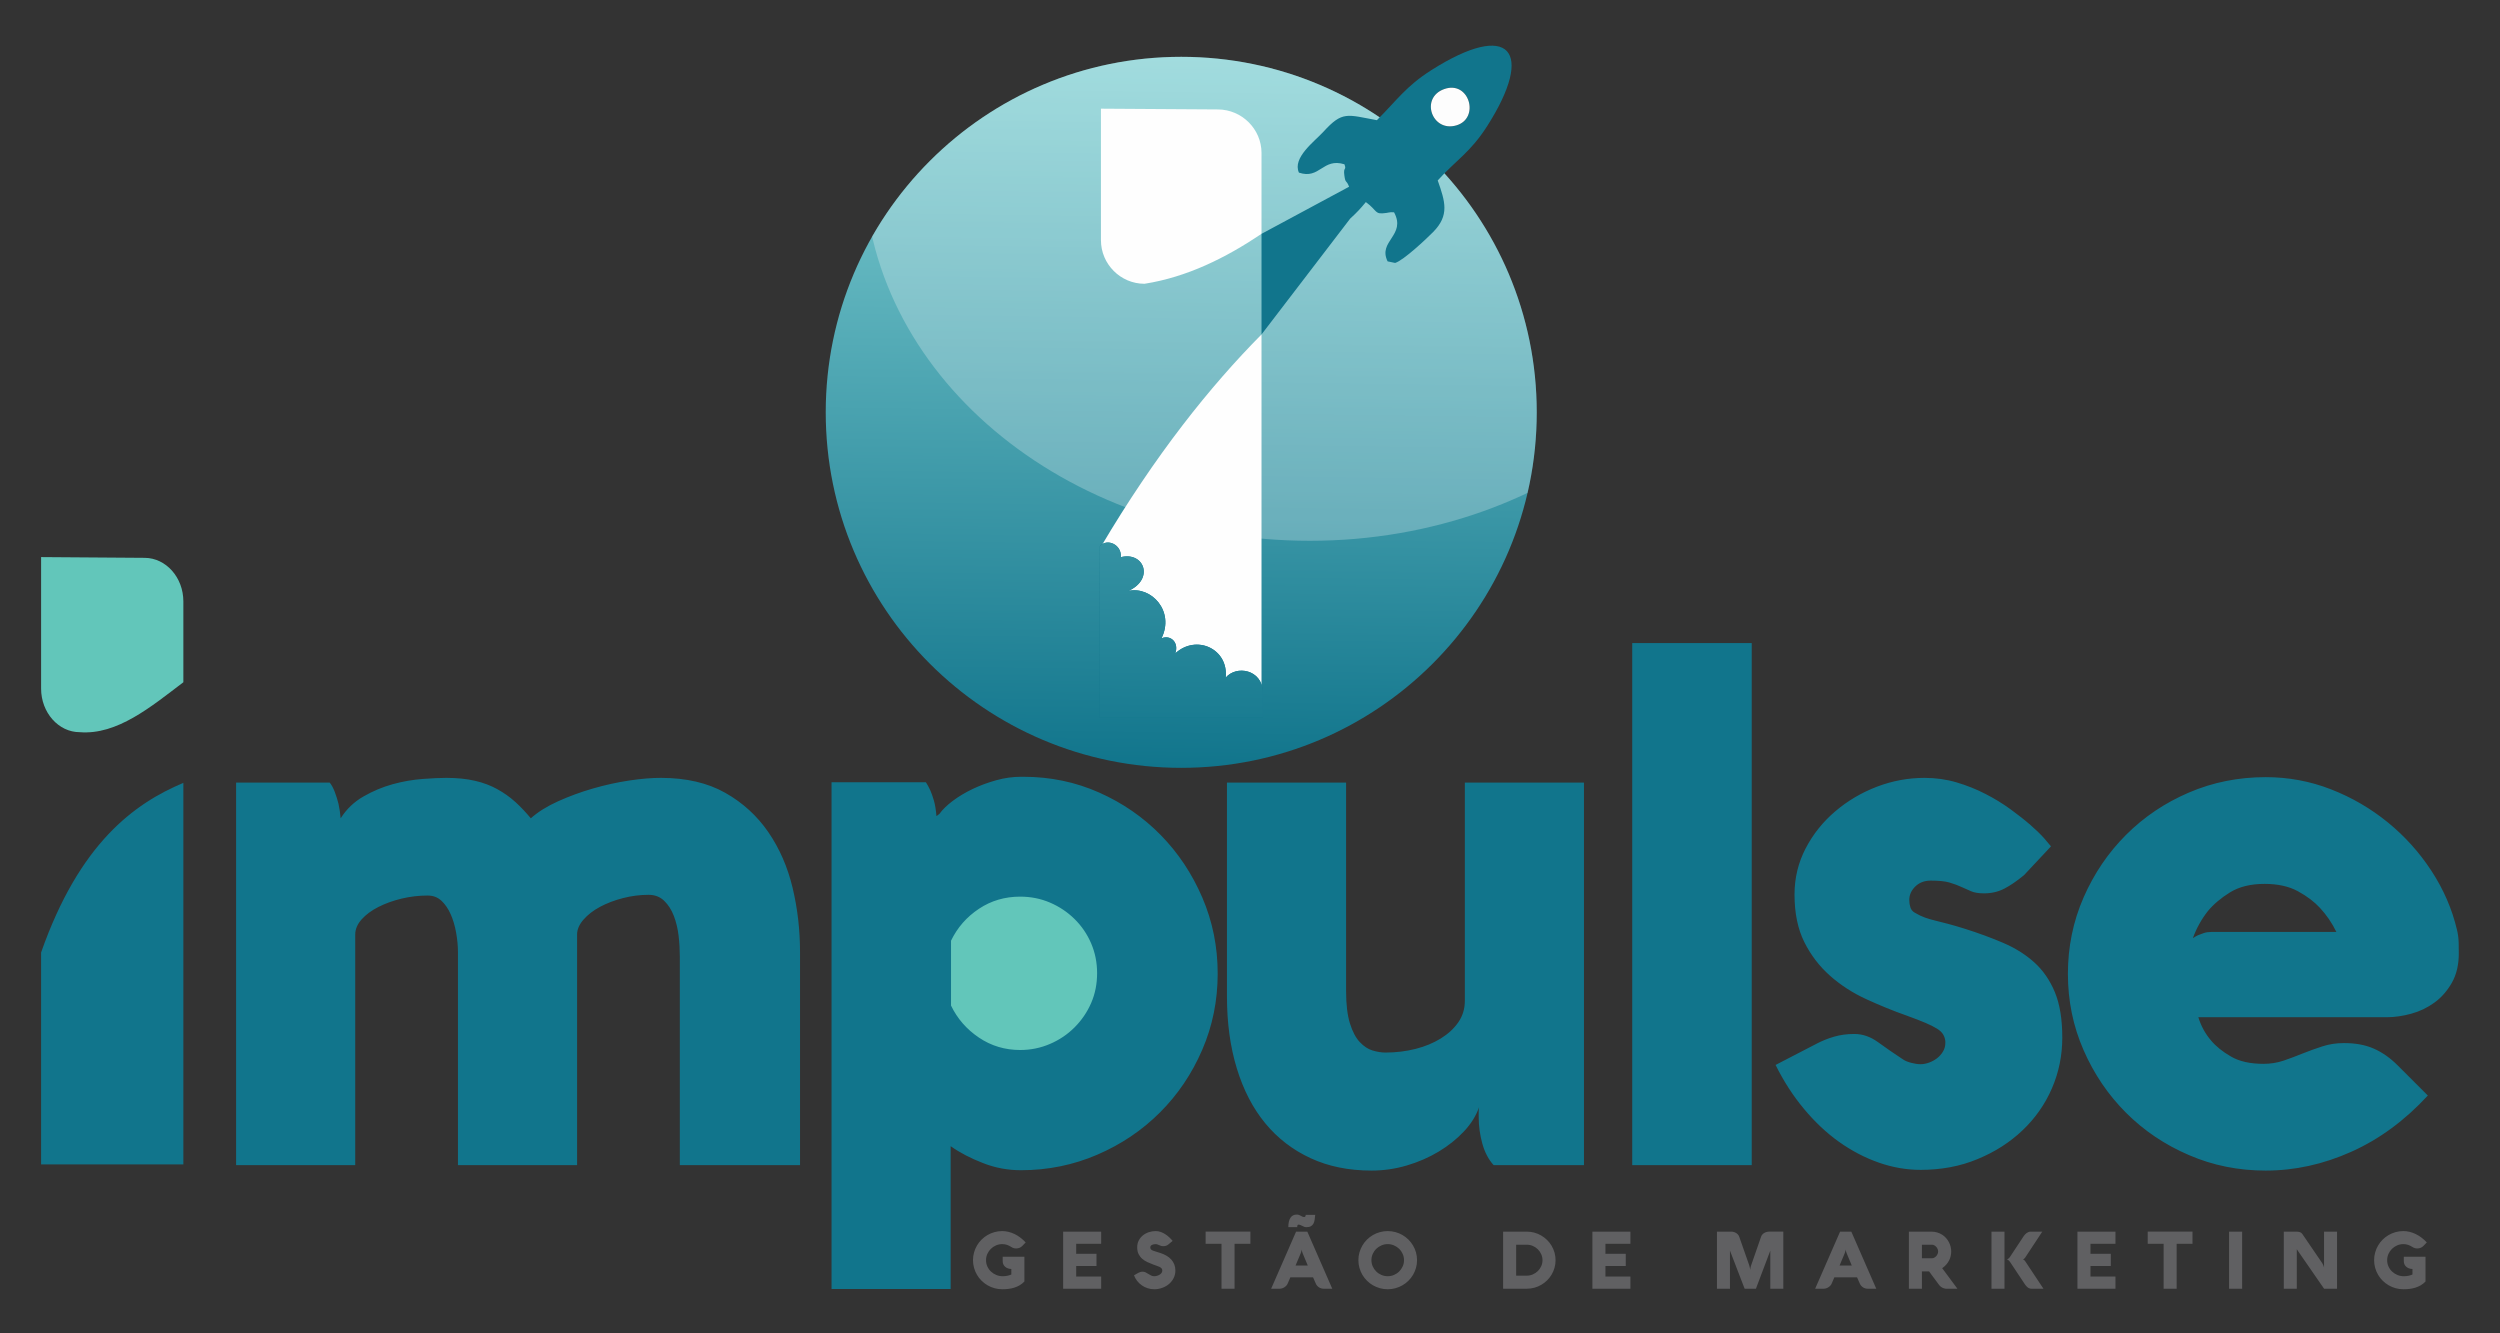 <?xml version="1.0" encoding="UTF-8"?>
<!DOCTYPE svg PUBLIC "-//W3C//DTD SVG 1.1//EN" "http://www.w3.org/Graphics/SVG/1.1/DTD/svg11.dtd">
<!-- Creator: CorelDRAW -->
<svg xmlns="http://www.w3.org/2000/svg" xml:space="preserve" width="225mm" height="120mm" version="1.1" style="shape-rendering:geometricPrecision; text-rendering:geometricPrecision; image-rendering:optimizeQuality; fill-rule:evenodd; clip-rule:evenodd"
viewBox="0 0 22500 12000"
 xmlns:xlink="http://www.w3.org/1999/xlink"
 xmlns:xodm="http://www.corel.com/coreldraw/odm/2003">
 <rect x="0" y="0" width="22500" height="12000" fill="#333333" stroke="none"/>
 <defs>
  <style type="text/css">
   <![CDATA[
    .fil3 {fill:none}
    .fil4 {fill:#FEFEFE}
    .fil5 {fill:#11758C}
    .fil0 {fill:#62C6BA}
    .fil6 {fill:#FDFDFD}
    .fil9 {fill:#606062;fill-rule:nonzero}
    .fil8 {fill:#11758C;fill-rule:nonzero}
    .fil2 {fill:#FEFEFE;fill-opacity:0.251}
    .fil1 {fill:url(#id4)}
    .fil7 {fill:url(#id5)}
   ]]>
  </style>
   <clipPath id="id0">
    <path d="M10631.06 6910.51c1767.07,0 3199.56,-1432.49 3199.56,-3199.56 0,-1767.06 -1432.49,-3199.55 -3199.56,-3199.55 -1767.06,0 -3199.55,1432.49 -3199.55,3199.55 0,1767.07 1432.49,3199.56 3199.55,3199.56z"/>
   </clipPath>
   <clipPath id="id1">
    <path d="M10961.39 984.9c215.76,1.38 392.27,176.54 392.27,392.27l0 727.34c-326.15,219.07 -671.91,389.27 -1052.92,449.46 -215.72,0 -392.28,-176.52 -392.28,-392.27l0 -1183.62 1052.93 6.82z"/>
   </clipPath>
   <clipPath id="id2">
    <path d="M9898.31 4915.82c67.04,-76.13 200.15,-11.77 188.62,98.86 209.49,-53.45 305.21,196.61 68.24,303.66 207.49,-45.64 418.51,183.18 298.24,426.33 82.43,-34.59 159.73,38.73 123.73,136.2 189.19,-175.26 481.9,-40.82 453.94,218.16 96.03,-114.28 325.72,-74.26 335.47,126.58l0 231.1 -1470.97 0 2.73 -1540.89z"/>
   </clipPath>
   <clipPath id="id3">
    <path d="M1302.7 5020.56c191.14,1.38 347.52,176.54 347.52,392.27l0 727.34c-288.94,219.07 -595.26,476.46 -932.81,449.46 -191.1,0 -347.52,-176.51 -347.52,-392.27l0 -1183.62 932.81 6.82z"/>
   </clipPath>
  <linearGradient id="id4" gradientUnits="userSpaceOnUse" x1="10426.55" y1="6904.07" x2="10517.23" y2="513.39">
   <stop offset="0" style="stop-opacity:1; stop-color:#11758C"/>
   <stop offset="1" style="stop-opacity:1; stop-color:#82D0D3"/>
  </linearGradient>
  <linearGradient id="id5" gradientUnits="userSpaceOnUse" xlink:href="#id4" x1="10423.96" y1="6948.96" x2="10515.79" y2="477.45">
  </linearGradient>
 </defs>
 <g id="Camada_x0020_1">
  <path class="fil0" d="M9112.21 7976.48c-427.83,0 -774.89,347.13 -774.89,775.09 0,427.77 347.06,774.7 774.89,774.7 427.97,0 774.84,-346.93 774.84,-774.7 0,-427.96 -346.87,-775.09 -774.84,-775.09z"/>
  <path class="fil1" d="M10631.06 6910.51c1767.07,0 3199.56,-1432.49 3199.56,-3199.56 0,-1767.06 -1432.49,-3199.55 -3199.56,-3199.55 -1767.06,0 -3199.55,1432.49 -3199.55,3199.55 0,1767.07 1432.49,3199.56 3199.55,3199.56z"/>
  <g style="clip-path:url(#id0)">
   <g id="_1910419645440">
    <path id="_1" class="fil2" d="M11787.6 -1903.69c-2215.72,0 -4011.91,1515.7 -4011.91,3385.42 0,1869.73 1796.19,3385.43 4011.91,3385.43 2215.72,0 4011.92,-1515.7 4011.92,-3385.43 0,-1869.72 -1796.2,-3385.42 -4011.92,-3385.42z"/>
   </g>
  </g>
  <path class="fil3" d="M10631.06 6910.51c1767.07,0 3199.56,-1432.49 3199.56,-3199.56 0,-1767.06 -1432.49,-3199.55 -3199.56,-3199.55 -1767.06,0 -3199.55,1432.49 -3199.55,3199.55 0,1767.07 1432.49,3199.56 3199.55,3199.56z"/>
  <path class="fil4" d="M10961.39 984.9c215.76,1.38 392.27,176.54 392.27,392.27l0 727.34c-326.15,219.07 -671.91,389.27 -1052.92,449.46 -215.72,0 -392.28,-176.52 -392.28,-392.27l0 -1183.62 1052.93 6.82z"/>
  <g style="clip-path:url(#id1)">
   <g id="_1910419645344">
    <path id="_1_0" class="fil5" d="M9921.37 4924.26c67.04,-76.14 177.09,-20.21 165.56,90.42 209.49,-53.45 305.21,196.61 68.24,303.66 207.49,-45.64 418.51,183.18 298.24,426.33 82.43,-34.59 159.73,38.73 123.73,136.2 189.19,-175.26 481.9,-40.82 453.94,218.16 122.29,-158.06 386.4,-66.75 388.59,135.34l793.13 -13.5 145.36 804.34 -3042.93 -697.73 77.53 -1841.26 528.61 438.04z"/>
   </g>
  </g>
  <path class="fil3" d="M10961.39 984.9c215.76,1.38 392.27,176.54 392.27,392.27l0 727.34c-326.15,219.07 -671.91,389.27 -1052.92,449.46 -215.72,0 -392.28,-176.52 -392.28,-392.27l0 -1183.62 1052.93 6.82z"/>
  <path class="fil4" d="M9908.46 4920.47l0 1523.36 1445.2 0 0 -3433.74c-462.08,465.88 -957.41,1085.28 -1445.2,1910.38z"/>
  <path class="fil5" d="M12996.41 802.16c227.78,-82.78 325.15,263.14 111.1,326.23 -219.15,64.59 -329.56,-246.87 -111.1,-326.23zm-1642.75 2207.93l797.82 -1042.39c64.4,-59.29 94.15,-91.64 141.01,-149.04 110.51,80.26 73.48,114.2 184.56,97.79 25.3,-3.74 16.92,-3.96 41.61,-6.54l27.88 0.87c111.97,208.92 -148.54,257.57 -58.18,441.44l67.86 14.25c76.5,-23.7 281.98,-217.57 341.94,-278.24 149.07,-150.85 107.96,-274.08 41.31,-464.28 165.05,-182.95 293.13,-251.19 444.95,-489.04 432.18,-677.11 208.09,-954.86 -503.17,-503.07 -227.85,144.71 -311.75,273.32 -489.31,449.82 -269.81,-49.54 -309.07,-84.5 -480.72,103.51 -79.58,87.16 -281.72,234.08 -220.95,368.39 189.18,63.76 212.71,-135.82 409.57,-75.05 21.6,58.59 -12.09,17.7 -0.65,100.25 10.81,78.06 15.43,32.33 42.65,101.75l-788.18 424 0 905.58z"/>
  <path class="fil6" d="M12996.41 802.15c-218.45,79.37 -108.05,390.83 111.1,326.24 214.05,-63.09 116.67,-409 -111.1,-326.24z"/>
  <path class="fil5" d="M9898.31 4915.82c67.04,-76.13 200.15,-11.77 188.62,98.86 209.49,-53.45 305.21,196.61 68.24,303.66 207.49,-45.64 418.51,183.18 298.24,426.33 82.43,-34.59 159.73,38.73 123.73,136.2 189.19,-175.26 481.9,-40.82 453.94,218.16 96.03,-114.28 325.72,-74.26 335.47,126.58l0 231.1 -1470.97 0 2.73 -1540.89z"/>
  <g style="clip-path:url(#id2)">
   <g id="_1910419644768">
    <circle class="fil7" cx="10631.06" cy="3710.95" r="3240.02"/>
   </g>
  </g>
  <path class="fil3" d="M9898.31 4915.82c67.04,-76.13 200.15,-11.77 188.62,98.86 209.49,-53.45 305.21,196.61 68.24,303.66 207.49,-45.64 418.51,183.18 298.24,426.33 82.43,-34.59 159.73,38.73 123.73,136.2 189.19,-175.26 481.9,-40.82 453.94,218.16 96.03,-114.28 325.72,-74.26 335.47,126.58l0 231.1 -1470.97 0 2.73 -1540.89z"/>
  <path class="fil8" d="M5947.84 7000.88c227.32,0 420.76,44.81 579.23,134.42 158.46,89.62 287.42,207.65 387.96,354.09 100.55,146.45 173.77,313.65 218.58,501.63 44.81,187.97 66.66,380.32 66.66,577.03l0 1917.99 -1081.94 0 0 -1881.92c0,-56.83 -3.28,-118.03 -10.93,-182.51 -7.65,-64.48 -21.85,-123.5 -42.62,-178.14 -20.76,-54.64 -50.27,-100.54 -87.43,-136.61 -37.16,-36.06 -84.15,-53.55 -140.98,-53.55 -76.5,0 -153,9.84 -229.5,29.51 -76.5,19.67 -145.35,45.9 -206.55,78.69 -61.2,32.78 -110.38,71.03 -148.63,114.75 -38.25,43.71 -57.93,88.52 -57.93,134.42l0 2075.36 -1072.1 0 0 -1914.71c0,-56.83 -5.47,-115.84 -16.39,-177.04 -10.93,-61.2 -27.33,-116.94 -49.18,-166.12 -21.86,-49.18 -49.18,-89.61 -83.06,-121.31 -33.88,-31.69 -75.41,-46.99 -123.5,-46.99 -78.68,0 -156.28,8.74 -233.87,27.32 -77.59,18.58 -147.54,43.72 -209.83,75.41 -62.29,31.69 -112.57,68.85 -150.82,111.47 -38.25,42.62 -57.92,88.52 -57.92,136.61l0 2075.36 -1072.1 0 0 -3442.54 842.6 0c17.48,21.86 32.78,50.27 45.9,85.24 13.11,34.98 24.04,69.95 32.79,104.92 8.74,39.34 15.3,83.06 19.67,131.14 52.45,-83.05 121.31,-148.63 205.46,-196.71 84.15,-48.09 171.58,-85.25 263.38,-110.38 91.8,-25.14 181.41,-40.44 267.75,-47 86.34,-6.55 157.37,-9.83 214.2,-9.83 96.18,0 182.51,8.74 257.92,26.23 75.41,17.48 142.07,42.62 201.09,75.4 59.01,32.79 113.66,71.04 162.84,115.85 49.18,44.81 95.08,93.99 138.79,146.44 63.39,-56.83 145.35,-108.19 244.8,-153 99.46,-44.81 203.28,-83.06 312.56,-114.75 109.29,-31.69 218.58,-55.74 326.77,-72.13 108.2,-16.39 203.28,-24.04 286.33,-24.04zm1535.97 39.34l849.16 0c13.11,19.67 26.23,43.72 39.34,72.13 10.93,24.04 21.86,54.64 32.79,92.89 10.93,38.25 18.58,85.25 22.95,139.89l26.23 -19.67c28.41,-39.34 68.85,-78.69 121.3,-118.03 52.46,-39.34 112.57,-75.41 179.24,-107.1 66.66,-31.69 137.7,-57.92 213.1,-78.69 75.41,-20.76 148.64,-30.6 220.76,-30.6l22.95 0c240.44,0 466.66,47 678.68,140.98 212.01,93.99 397.8,221.85 556.27,383.6 158.46,161.74 283.05,349.72 374.85,563.92 91.8,214.2 137.7,441.52 137.7,681.95 0,242.62 -45.9,471.03 -138.79,686.32 -92.89,215.3 -219.67,403.27 -380.32,563.92 -160.65,160.66 -348.62,287.43 -563.92,380.32 -215.3,92.9 -444.8,139.89 -687.42,139.89 -118.03,0 -231.68,-20.76 -342.06,-64.48 -110.38,-42.62 -207.65,-92.89 -290.71,-151.91l0 1285.22 -1072.1 0 0 -4560.55zm1698.32 1029.48c-137.7,0 -261.2,36.07 -371.58,109.29 -110.38,73.22 -194.53,169.4 -251.36,287.43l0 583.59c56.83,118.03 140.98,214.2 251.36,288.52 110.38,74.31 233.88,111.47 371.58,111.47 93.98,0 183.6,-18.58 267.75,-54.64 84.15,-36.07 157.37,-85.25 220.76,-148.63 63.39,-63.39 113.66,-136.61 149.72,-219.67 36.07,-83.06 53.55,-172.67 53.55,-268.85 0,-93.98 -17.48,-183.6 -53.55,-267.75 -36.06,-84.15 -86.33,-157.37 -149.72,-219.67 -63.39,-62.29 -136.61,-111.47 -220.76,-147.53 -84.15,-36.07 -173.77,-53.56 -267.75,-53.56zm4260.49 2416.34c-45.91,-50.27 -79.78,-114.75 -101.64,-193.44 -21.86,-78.68 -32.79,-159.56 -32.79,-242.62 0,-15.3 0,-29.5 0,-42.62 0,-13.11 1.1,-27.32 3.28,-42.62 -26.23,76.5 -71.04,148.63 -135.51,217.48 -64.48,68.85 -140.99,130.05 -228.41,182.51 -87.43,52.46 -182.51,93.99 -286.34,124.59 -103.82,30.6 -209.83,45.9 -316.93,45.9 -205.46,0 -387.97,-37.16 -548.62,-111.47 -160.65,-74.32 -297.26,-179.23 -408.73,-314.75 -111.48,-135.52 -196.72,-300.54 -255.73,-493.98 -59.02,-193.44 -88.53,-408.73 -88.53,-646.98l0 -1924.54 1072.11 0 0 1875.36c0,122.41 12.02,219.67 34.97,292.89 22.95,73.23 52.46,128.96 88.52,167.21 36.07,38.25 74.32,63.39 114.75,75.41 40.44,12.02 78.69,18.58 115.85,18.58 93.99,0 184.69,-10.93 271.03,-32.79 86.34,-21.85 161.74,-53.55 227.32,-93.98 65.57,-40.44 118.03,-88.53 157.37,-145.36 39.34,-56.82 59.02,-121.3 59.02,-193.43l0 -1963.89 1072.1 0 0 3442.54 -813.09 0zm2322.82 -4698.25l0 4698.25 -1075.38 0 0 -4698.25 1075.38 0zm581.89 3606.47c50.27,-26.23 103.82,-48.08 160.65,-64.48 56.83,-16.39 116.94,-24.04 180.32,-24.04 74.32,0 145.36,24.04 213.11,73.22 67.76,49.18 143.17,101.64 226.23,156.28 19.67,13.12 44.81,22.95 74.31,30.6 29.51,7.65 56.83,12.03 83.06,12.03 26.23,0 52.46,-5.47 78.69,-15.31 26.23,-9.83 50.27,-22.95 71.04,-39.34 20.76,-16.39 38.25,-36.06 52.45,-60.11 14.21,-24.04 20.77,-49.18 20.77,-75.4l0 -16.4c-2.19,-21.85 -8.75,-42.62 -19.67,-61.2 -10.93,-18.58 -29.51,-36.06 -55.74,-52.46 -26.23,-16.39 -61.2,-33.87 -104.92,-52.45 -43.71,-18.58 -98.35,-39.35 -163.93,-63.39 -124.58,-43.71 -246.99,-93.99 -368.29,-149.72 -121.31,-55.74 -229.51,-125.68 -324.59,-209.83 -95.08,-84.16 -172.67,-184.7 -231.68,-302.73 -59.02,-118.03 -88.53,-261.2 -88.53,-429.5 0,-148.63 33.88,-287.42 100.55,-415.29 66.66,-127.86 155.18,-238.24 265.56,-332.23 110.38,-93.99 234.97,-168.3 374.86,-221.85 139.89,-53.55 283.05,-79.78 429.5,-79.78 98.35,0 194.53,13.11 287.42,40.43 92.9,27.33 179.23,62.3 260.1,103.83 80.88,41.53 156.28,87.43 225.14,137.7 68.85,50.27 128.95,97.26 180.32,142.07 51.36,44.81 92.89,85.24 124.59,121.31 31.69,36.06 51.36,60.11 60.1,71.04l-242.61 259.01c-63.39,52.45 -122.4,92.89 -177.05,121.31 -54.64,28.41 -115.84,42.62 -183.6,42.62 -48.09,0 -86.34,-6.56 -114.75,-18.58 -28.42,-12.02 -57.92,-25.14 -88.52,-39.35 -30.6,-14.2 -65.58,-27.32 -106.01,-39.34 -40.44,-12.02 -97.27,-17.48 -169.4,-17.48 -56.83,0 -102.73,17.48 -138.79,52.45 -36.07,34.98 -54.64,75.41 -54.64,121.31 0,24.05 3.27,45.9 9.83,66.67 6.56,20.76 19.67,37.15 39.34,48.08 32.79,19.67 63.39,33.88 90.71,43.72 27.32,9.83 56.83,18.58 88.52,26.23 31.7,7.65 68.86,17.48 111.48,28.41 42.62,10.93 95.08,26.23 158.46,45.9 124.59,39.35 240.44,81.97 347.54,127.87 107.1,45.9 199.99,103.82 278.68,174.86 78.68,71.03 140.98,160.65 185.79,268.84 44.8,108.2 66.66,244.81 66.66,408.74 0,159.56 -30.6,311.46 -92.89,455.72 -62.3,144.26 -150.82,269.94 -264.48,378.14 -113.66,108.19 -248.08,194.53 -404.36,259.01 -156.28,65.57 -327.86,97.26 -513.65,97.26 -126.77,0 -252.45,-21.86 -377.04,-65.57 -124.59,-43.72 -243.71,-106.01 -357.37,-186.88 -113.66,-80.87 -218.57,-180.32 -315.84,-297.26 -97.26,-116.94 -182.51,-248.08 -254.63,-394.53l367.2 -190.16zm5781.76 -813.09c0,102.73 -20.77,190.16 -62.3,263.38 -41.52,73.22 -93.98,133.33 -157.37,179.23 -63.38,45.9 -132.24,78.69 -207.64,99.45 -75.41,20.77 -148.63,31.69 -218.58,31.69l-1698.32 0c24.05,78.69 62.3,148.63 114.75,209.84 43.72,52.45 103.83,100.54 179.23,144.25 75.41,43.72 172.68,65.58 292.89,65.58 63.39,0 124.59,-9.84 182.51,-29.51 57.92,-19.67 114.75,-41.53 171.58,-64.48 56.83,-22.95 115.85,-43.72 175.96,-63.39 60.1,-19.67 124.58,-29.5 194.53,-29.5 102.73,0 192.34,16.39 268.84,50.27 76.5,33.88 147.54,84.15 213.11,149.72l272.13 272.13c-207.65,225.13 -437.15,393.43 -688.51,505.99 -251.36,112.57 -508.19,169.4 -770.47,169.4 -244.81,0 -475.4,-45.9 -691.79,-139.89 -216.39,-92.89 -404.36,-219.67 -565.02,-380.32 -160.65,-160.65 -288.51,-348.62 -382.5,-563.92 -93.99,-215.29 -140.98,-443.7 -140.98,-686.32 0,-242.62 46.99,-472.12 140.98,-687.42 93.99,-215.29 221.85,-403.26 382.5,-563.92 160.66,-160.65 348.63,-287.42 565.02,-380.32 216.39,-92.89 446.98,-138.79 691.79,-138.79 203.27,0 398.89,36.07 586.87,109.29 187.97,73.22 358.46,172.67 511.46,297.26 153,124.59 284.15,269.94 393.43,437.15 109.29,167.21 185.79,344.25 229.51,530.04 8.74,34.97 14.2,73.22 15.3,115.84 1.09,42.62 1.09,75.41 1.09,97.27zm-1101.61 -193.44c-39.35,-80.87 -88.53,-153 -147.54,-216.39 -50.27,-54.64 -115.85,-104.91 -197.81,-149.72 -81.97,-44.81 -182.51,-66.67 -300.54,-66.67 -124.59,0 -228.41,25.14 -311.47,76.5 -83.06,51.37 -149.72,108.2 -199.99,169.4 -56.83,72.13 -101.64,153 -134.43,242.62 13.12,-8.75 28.42,-17.49 45.9,-26.23 15.3,-6.56 32.79,-13.12 52.46,-19.67 19.67,-6.56 41.53,-9.84 65.57,-9.84l1127.85 0z"/>
  <path class="fil0" d="M1302.7 5020.56c191.14,1.38 347.52,176.54 347.52,392.27l0 727.34c-288.94,219.07 -595.26,476.46 -932.81,449.46 -191.1,0 -347.52,-176.51 -347.52,-392.27l0 -1183.62 932.81 6.82z"/>
  <g style="clip-path:url(#id3)">
   <g id="_1910418526032">
    <path id="_1_1" class="fil5" d="M381.32 8959.92c59.39,-76.14 156.89,-20.21 146.67,90.42 185.6,-53.45 270.39,196.61 60.46,303.66 183.82,-45.64 370.77,183.18 264.21,426.33 73.03,-34.59 141.52,38.73 109.63,136.2 167.6,-175.26 426.92,-40.82 402.15,218.16 108.33,-158.06 342.32,-66.75 344.25,135.34l702.65 -13.5 128.78 804.34 -2695.79 -697.73 68.69 -1841.26 468.3 438.04z"/>
   </g>
  </g>
  <path class="fil3" d="M1302.7 5020.56c191.14,1.38 347.52,176.54 347.52,392.27l0 727.34c-288.94,219.07 -595.26,476.46 -932.81,449.46 -191.1,0 -347.52,-176.51 -347.52,-392.27l0 -1183.62 932.81 6.82z"/>
  <path class="fil5" d="M369.89 8572.48l0 1907.01 1280.33 0 0 -3433.74c-444.25,186.85 -935.39,544.67 -1280.33,1526.73z"/>
  <path class="fil9" d="M9219.56 11310.31l0 223.4c-13.62,14.1 -28.2,25.58 -43.86,34.54 -15.66,8.96 -32.04,16.02 -49.01,21.16 -16.97,5.14 -34.3,8.72 -52.11,10.87 -17.81,2.04 -35.86,2.99 -54.03,2.99 -24.14,0 -47.45,-3.11 -69.92,-9.32 -22.48,-6.22 -43.39,-15.06 -62.88,-26.42 -19.48,-11.35 -37.29,-24.98 -53.43,-40.88 -16.13,-15.89 -29.88,-33.46 -41.23,-52.83 -11.36,-19.36 -20.2,-40.28 -26.54,-62.63 -6.33,-22.35 -9.56,-45.54 -9.56,-69.69 0,-24.14 3.23,-47.45 9.56,-69.8 6.34,-22.35 15.18,-43.15 26.54,-62.51 11.35,-19.37 25.1,-37.06 41.23,-52.95 16.14,-15.9 33.95,-29.53 53.43,-40.88 19.49,-11.36 40.4,-20.08 62.88,-26.3 22.47,-6.21 45.78,-9.32 69.92,-9.32 19.12,0 38.13,2.39 57.01,7.17 18.89,4.78 37.3,11.47 55.11,20.2 17.81,8.73 35.02,19.48 51.63,32.15 16.62,12.67 32.16,26.9 46.74,42.67l-29.76 30.84c-14.82,15.54 -33.59,23.31 -56.3,23.31 -16.02,0 -30.48,-4.42 -43.39,-13.27 -11.95,-7.89 -24.62,-14.22 -38.13,-18.88 -13.51,-4.66 -27.85,-6.94 -42.91,-6.94 -19.84,0 -38.61,3.83 -56.3,11.48 -17.69,7.65 -33.11,17.93 -46.38,30.96 -13.26,13.03 -23.9,28.33 -31.79,45.9 -7.89,17.57 -11.83,36.33 -11.83,56.17 0,20.8 4.18,40.05 12.43,57.74 8.25,17.69 19.24,32.87 32.99,45.66 13.74,12.79 29.64,22.83 47.69,30.12 18.05,7.29 36.93,10.99 56.78,10.99 13.62,0 27.25,-1.31 40.87,-3.94 13.63,-2.63 25.94,-6.57 36.94,-11.83l0 -49.49c-11.48,-0.24 -21.99,-2.15 -31.56,-5.74 -9.56,-3.58 -17.69,-8.48 -24.5,-14.58 -6.81,-6.09 -12.19,-13.27 -16.02,-21.51 -3.82,-8.25 -5.73,-17.33 -5.73,-27.38l0 -41.23 195.42 0zm690.91 288.3l-342.09 0 0 -513.85 342.09 0 0 109.72 -224.83 0 0 90.01 182.88 0 0 109.73 -182.88 0 0 94.66 224.83 0 0 109.73zm490.83 -401.26c-6.22,0 -12.2,0.48 -18.05,1.56 -5.86,1.07 -11.12,2.87 -15.66,5.26 -4.54,2.39 -8.13,5.38 -10.88,8.96 -2.75,3.59 -4.18,7.89 -4.18,12.91 0,7.65 1.91,13.63 5.74,17.93 3.82,4.3 9.68,8.01 17.45,11.24 7.77,3.22 17.45,6.45 29.04,9.68 11.6,3.22 25.1,7.53 40.64,12.79 19.84,6.69 38.01,14.82 54.39,24.5 16.37,9.68 30.36,21.04 41.95,34.07 11.6,13.02 20.56,27.73 27.02,43.98 6.45,16.26 9.68,34.43 9.68,54.51 0,24.86 -5.26,47.57 -15.78,68.25 -10.52,20.68 -24.5,38.49 -42.07,53.31 -17.57,14.82 -37.89,26.29 -60.84,34.54 -22.95,8.37 -46.74,12.43 -71.36,12.43 -21.04,0 -41,-3.11 -60.01,-9.32 -19,-6.22 -36.45,-14.94 -52.35,-26.06 -15.9,-11.11 -29.88,-24.38 -41.83,-39.8 -11.96,-15.42 -21.28,-32.15 -27.97,-50.32l37.29 -21.52c5.98,-3.35 12.43,-6.09 19.24,-8.13 6.82,-2.03 13.63,-2.98 20.56,-2.98 10.28,0 19.6,2.15 27.85,6.45 8.25,4.3 16.26,8.96 24.15,13.98 7.89,5.03 16.01,9.69 24.38,13.99 8.37,4.3 17.93,6.45 28.69,6.45 7.17,0 15.06,-1.19 23.54,-3.46 8.49,-2.27 16.38,-5.5 23.67,-9.8 7.29,-4.31 13.27,-9.69 18.05,-16.02 4.78,-6.34 7.17,-13.63 7.17,-21.99 0,-7.89 -2.15,-14.35 -6.57,-19.37 -4.42,-5.02 -10.4,-9.44 -17.93,-13.15 -7.53,-3.7 -16.26,-7.05 -26.06,-10.15 -9.8,-3.11 -20.08,-6.82 -30.84,-11.12 -17.69,-6.69 -35.14,-13.99 -52.35,-21.87 -17.21,-7.89 -32.63,-17.69 -46.26,-29.29 -13.62,-11.59 -24.62,-25.7 -33.11,-42.31 -8.48,-16.62 -12.79,-37.18 -12.79,-61.8 0,-23.19 4.78,-43.87 14.23,-61.91 9.44,-18.05 21.87,-33.23 37.41,-45.66 15.54,-12.43 33.35,-22 53.31,-28.57 19.96,-6.58 40.4,-9.8 61.44,-9.8 15.3,0 30.24,2.51 44.7,7.65 14.46,5.14 28.09,11.83 41,20.08 12.91,8.25 24.98,17.69 36.22,28.21 11.23,10.52 21.39,21.27 30.48,32.27l-36.22 30.48c-7.17,6.21 -14.58,10.64 -22.35,13.27 -7.77,2.63 -16.5,3.94 -26.06,3.94 -7.65,0 -14.34,-0.95 -20.08,-2.87 -5.74,-1.91 -11.12,-4.06 -16.14,-6.33 -5.02,-2.27 -10.04,-4.31 -15.06,-6.22 -5.02,-1.91 -10.52,-2.87 -16.49,-2.87zm449.22 -3.22l0 -109.73 403.05 0 0 109.73 -142.72 0 0 404.48 -117.26 0 0 -404.48 -143.07 0zm814.26 -109.37l101.12 0 224.48 513.85 -75.66 0c-7.89,0 -15.42,-1.08 -22.71,-3.11 -7.29,-2.03 -14.11,-5.02 -20.32,-8.96 -6.22,-3.95 -11.84,-8.73 -16.86,-14.35 -5.02,-5.61 -9.08,-11.95 -12.19,-19.12l-25.1 -57.02 -204.39 0 -24.39 57.02c-2.86,6.45 -6.81,12.43 -11.95,17.93 -5.14,5.5 -11,10.28 -17.45,14.46 -6.45,4.19 -13.39,7.41 -20.8,9.68 -7.41,2.27 -14.82,3.47 -22.23,3.47l-76.02 0 224.47 -513.85zm-4.66 304.79l109.73 0 -44.82 -107.57c-2.16,-5.02 -3.83,-9.68 -5.02,-13.99 -1.2,-4.3 -2.16,-8.12 -2.87,-11.47 -0.96,-3.82 -1.56,-7.41 -1.8,-10.76 -0.47,3.35 -1.19,7.05 -2.15,11.12 -0.71,3.35 -1.67,7.17 -2.99,11.47 -1.31,4.31 -2.98,8.85 -4.9,13.63l-45.18 107.57zm97.18 -344.95c-7.17,0 -13.75,-1.2 -19.72,-3.59 -5.98,-2.39 -11.72,-5.02 -17.34,-7.89 -5.61,-2.87 -11.23,-5.5 -16.85,-7.89 -5.62,-2.39 -11.83,-3.58 -18.53,-3.58 -2.15,0 -3.82,0.71 -5.14,2.15 -1.31,1.43 -2.39,3.23 -3.1,5.5 -0.72,2.27 -1.2,4.78 -1.44,7.41 -0.24,2.63 -0.36,5.14 -0.36,7.53l-79.96 0c0,-36.1 6.33,-63.95 18.89,-83.55 12.55,-19.61 31.43,-29.41 56.77,-29.41 7.89,0 14.7,1.08 20.44,3.35 5.74,2.27 11.12,4.78 16.02,7.53 4.9,2.75 9.68,5.26 14.46,7.53 4.78,2.27 10.28,3.47 16.5,3.47 8.84,0 13.26,-6.46 13.26,-19.37l85.7 0c-1.43,16.74 -3.22,31.92 -5.37,45.54 -2.16,13.63 -5.98,25.22 -11.48,34.91 -5.5,9.68 -13.15,17.21 -22.95,22.47 -9.8,5.26 -23.07,7.89 -39.8,7.89zm468.23 296.9c0,-24.14 3.23,-47.45 9.56,-69.8 6.34,-22.35 15.18,-43.15 26.66,-62.51 11.47,-19.37 25.22,-37.06 41.23,-52.95 16.02,-15.9 33.83,-29.53 53.43,-40.88 19.61,-11.36 40.64,-20.08 63.11,-26.3 22.48,-6.21 45.78,-9.32 69.93,-9.32 24.14,0 47.45,3.11 69.92,9.32 22.47,6.22 43.51,14.94 63.11,26.3 19.61,11.35 37.42,24.98 53.43,40.88 16.02,15.89 29.77,33.58 41.24,52.95 11.47,19.36 20.44,40.16 26.77,62.51 6.34,22.35 9.45,45.66 9.45,69.8 0,24.15 -3.11,47.34 -9.45,69.69 -6.33,22.35 -15.3,43.27 -26.77,62.63 -11.47,19.37 -25.22,36.94 -41.24,52.83 -16.01,15.9 -33.82,29.53 -53.43,40.88 -19.6,11.36 -40.64,20.2 -63.11,26.42 -22.47,6.21 -45.78,9.32 -69.92,9.32 -24.39,0 -47.69,-3.11 -70.05,-9.32 -22.35,-6.22 -43.38,-15.06 -62.99,-26.42 -19.6,-11.35 -37.41,-24.98 -53.43,-40.88 -16.01,-15.89 -29.76,-33.46 -41.23,-52.83 -11.48,-19.36 -20.32,-40.28 -26.66,-62.63 -6.33,-22.35 -9.56,-45.54 -9.56,-69.69zm117.26 0c0,19.85 3.94,38.49 11.83,56.06 7.89,17.57 18.53,32.99 31.91,46.14 13.39,13.15 28.93,23.43 46.62,30.96 17.69,7.53 36.46,11.35 56.3,11.35 19.6,0 38.37,-3.82 56.18,-11.35 17.81,-7.53 33.35,-17.81 46.73,-30.96 13.39,-13.15 24.03,-28.57 31.92,-46.14 7.89,-17.57 11.83,-36.21 11.83,-56.06 0,-19.84 -3.94,-38.6 -11.83,-56.17 -7.89,-17.57 -18.53,-32.87 -31.92,-45.9 -13.38,-13.03 -28.92,-23.31 -46.73,-30.96 -17.81,-7.65 -36.58,-11.48 -56.18,-11.48 -19.84,0 -38.61,3.83 -56.3,11.48 -17.69,7.65 -33.23,17.93 -46.62,30.96 -13.38,13.03 -24.02,28.33 -31.91,45.9 -7.89,17.57 -11.83,36.33 -11.83,56.17zm1185.4 257.11l0 -513.85 212.64 0c23.67,0 46.62,2.99 68.73,9.08 22.12,6.1 42.68,14.82 61.8,26.06 19.12,11.23 36.69,24.62 52.59,40.28 15.9,15.66 29.41,32.99 40.64,51.99 11.24,19.01 19.96,39.45 26.18,61.32 6.21,21.88 9.32,44.71 9.32,68.37 0,23.67 -3.11,46.38 -9.32,68.25 -6.22,21.88 -14.94,42.32 -26.18,61.32 -11.23,19.01 -24.74,36.34 -40.64,52 -15.9,15.65 -33.47,29.04 -52.59,40.16 -19.12,11.11 -39.68,19.72 -61.8,25.82 -22.11,6.09 -45.06,9.2 -68.73,9.2l-212.64 0zm212.64 -117.62c18.89,0 36.94,-3.7 54.03,-10.99 17.09,-7.29 32.15,-17.21 45.18,-29.77 13.03,-12.55 23.31,-27.25 30.96,-44.22 7.65,-16.97 11.48,-35.02 11.48,-54.15 0,-19.12 -3.83,-37.17 -11.48,-54.14 -7.65,-16.98 -17.93,-31.8 -30.96,-44.47 -13.03,-12.67 -28.09,-22.71 -45.18,-30 -17.09,-7.29 -35.14,-10.88 -54.03,-10.88l-95.38 0 0 278.62 95.38 0zm932.95 117.62l-342.09 0 0 -513.85 342.09 0 0 109.72 -224.83 0 0 90.01 182.88 0 0 109.73 -182.88 0 0 94.66 224.83 0 0 109.73zm1376.18 0l-117.26 0 0 -342.81 -129.45 342.81 -101.48 0 -131.96 -342.81 0 342.81 -117.25 0 0 -513.85 128.37 0c8.13,0 16.02,1.07 23.67,3.34 7.65,2.28 14.7,5.38 21.03,9.33 6.34,3.94 11.84,8.72 16.62,14.34 4.78,5.62 8.37,11.83 10.76,18.53l90 257.1c1.2,3.83 2.39,8.13 3.47,12.91 1.07,4.78 2.03,9.33 2.98,13.63 0.96,5.02 1.8,10.28 2.52,15.78 0.23,-5.26 0.83,-10.4 1.79,-15.42 0.72,-4.31 1.67,-8.97 2.75,-13.87 1.07,-4.9 2.39,-9.2 4.06,-13.03l89.29 -257.1c2.39,-7.17 6.09,-13.63 11.11,-19.37 5.03,-5.73 10.76,-10.51 17.22,-14.34 6.45,-3.82 13.5,-6.81 21.15,-8.84 7.65,-2.04 15.3,-2.99 22.95,-2.99l127.66 0 0 513.85zm510.89 -513.85l101.12 0 224.48 513.85 -75.66 0c-7.89,0 -15.42,-1.08 -22.71,-3.11 -7.29,-2.03 -14.11,-5.02 -20.32,-8.96 -6.22,-3.95 -11.84,-8.73 -16.86,-14.35 -5.02,-5.61 -9.08,-11.95 -12.19,-19.12l-25.1 -57.02 -204.39 0 -24.39 57.02c-2.86,6.45 -6.81,12.43 -11.95,17.93 -5.14,5.5 -11,10.28 -17.45,14.46 -6.45,4.19 -13.39,7.41 -20.8,9.68 -7.41,2.27 -14.82,3.47 -22.23,3.47l-76.02 0 224.47 -513.85zm-4.66 304.79l109.73 0 -44.82 -107.57c-2.16,-5.02 -3.83,-9.68 -5.02,-13.99 -1.2,-4.3 -2.16,-8.12 -2.87,-11.47 -0.96,-3.82 -1.56,-7.41 -1.8,-10.76 -0.47,3.35 -1.19,7.05 -2.15,11.12 -0.71,3.35 -1.67,7.17 -2.99,11.47 -1.31,4.31 -2.98,8.85 -4.9,13.63l-45.18 107.57zm741.11 209.06l-117.25 0 0 -513.85 201.52 0c19.37,0 37.29,2.51 53.67,7.53 16.38,5.02 31.2,11.71 44.46,20.2 13.27,8.48 24.99,18.53 35.15,30.12 10.16,11.59 18.64,24.02 25.46,37.29 6.81,13.27 11.95,27.02 15.41,41.12 3.47,14.1 5.14,28.09 5.14,41.95 0,13.63 -1.43,27.14 -4.42,40.64 -2.99,13.51 -7.77,26.78 -14.22,39.69 -6.46,12.91 -14.82,25.22 -25.1,37.05 -10.28,11.83 -22.71,22.95 -37.3,33.23l136.98 185.03 -97.89 0 -2.15 0c-2.15,0 -5.74,-0.36 -10.88,-1.08 -5.14,-0.71 -11,-2.39 -17.45,-5.02 -6.45,-2.63 -13.27,-6.57 -20.44,-11.83 -7.17,-5.26 -13.98,-12.55 -20.44,-21.87l-86.06 -116.54 -64.19 0 0 156.34zm90.37 -274.32c7.17,0 14.1,-1.79 20.8,-5.38 6.69,-3.58 12.67,-8.24 17.81,-13.98 5.13,-5.74 9.2,-12.31 12.31,-19.6 3.1,-7.29 4.66,-14.59 4.66,-22 0,-7.41 -1.56,-14.82 -4.66,-22.11 -3.11,-7.29 -7.18,-13.75 -12.31,-19.48 -5.14,-5.74 -11.12,-10.4 -17.81,-13.99 -6.7,-3.58 -13.63,-5.38 -20.8,-5.38l-90.37 0 0 121.92 90.37 0zm702.38 -12.19l123.71 -187.54c3.35,-5.02 7.29,-9.92 11.83,-14.7 4.55,-4.78 9.45,-9.09 14.71,-12.79 5.26,-3.71 10.87,-6.69 16.73,-8.97 5.86,-2.27 11.83,-3.34 18.05,-3.34l105.42 0 -154.19 234.15c-3.35,4.78 -7.17,8.49 -11.59,11.12 -4.43,2.63 -7.17,4.06 -8.13,4.3 0.24,0 1.19,0.36 2.75,1.08 1.55,0.72 3.23,1.67 5.14,2.99 1.91,1.31 3.94,2.99 6.09,5.02 2.16,2.03 4.07,4.3 5.74,6.69l164.95 248.5 -105.42 0c-14.11,0 -25.94,-3.71 -35.5,-11 -9.57,-7.29 -18.41,-17.09 -26.54,-29.52l-133.75 -201.17c-2.63,-4.06 -5.5,-7.53 -8.61,-10.4 -3.1,-2.86 -5.97,-5.13 -8.72,-6.81 -2.75,-1.67 -5.14,-2.99 -7.05,-3.82 -1.92,-0.84 -2.99,-1.32 -3.23,-1.56 0.24,0 1.31,-0.36 3.23,-1.07 1.91,-0.72 4.3,-1.92 7.05,-3.59 2.75,-1.67 5.62,-3.94 8.72,-6.81 3.11,-2.87 5.98,-6.46 8.61,-10.76zm-49.49 286.51l-117.25 0 0 -513.85 117.25 0 0 513.85zm998.57 0l-342.09 0 0 -513.85 342.09 0 0 109.72 -224.83 0 0 90.01 182.88 0 0 109.73 -182.88 0 0 94.66 224.83 0 0 109.73zm290.38 -404.48l0 -109.73 403.05 0 0 109.73 -142.72 0 0 404.48 -117.26 0 0 -404.48 -143.07 0zm849.76 404.48l-117.62 0 0 -513.85 117.62 0 0 513.85zm854.06 0l-116.54 0 -245.63 -355.36 0 355.36 -116.9 0 0 -513.85 115.47 0c11.47,0 21.63,1.67 30.48,5.02 8.84,3.34 15.65,8.48 20.43,15.42l179.66 263.2c2.63,3.82 4.9,8.01 6.81,12.55 1.91,4.54 3.58,8.72 5.02,12.67 1.43,3.94 2.51,7.41 3.23,10.28 0.71,2.87 1.07,4.66 1.07,5.38l0 -324.52 116.9 0 0 513.85zm796.33 -288.3l0 223.4c-13.62,14.1 -28.2,25.58 -43.86,34.54 -15.66,8.96 -32.04,16.02 -49.01,21.16 -16.97,5.14 -34.3,8.72 -52.11,10.87 -17.81,2.04 -35.86,2.99 -54.03,2.99 -24.14,0 -47.45,-3.11 -69.92,-9.32 -22.48,-6.22 -43.39,-15.06 -62.88,-26.42 -19.48,-11.35 -37.29,-24.98 -53.43,-40.88 -16.13,-15.89 -29.88,-33.46 -41.23,-52.83 -11.36,-19.36 -20.2,-40.28 -26.54,-62.63 -6.33,-22.35 -9.56,-45.54 -9.56,-69.69 0,-24.14 3.23,-47.45 9.56,-69.8 6.34,-22.35 15.18,-43.15 26.54,-62.51 11.35,-19.37 25.1,-37.06 41.23,-52.95 16.14,-15.9 33.95,-29.53 53.43,-40.88 19.49,-11.36 40.4,-20.08 62.88,-26.3 22.47,-6.21 45.78,-9.32 69.92,-9.32 19.12,0 38.13,2.39 57.01,7.17 18.89,4.78 37.3,11.47 55.11,20.2 17.81,8.73 35.02,19.48 51.63,32.15 16.62,12.67 32.16,26.9 46.74,42.67l-29.76 30.84c-14.82,15.54 -33.59,23.31 -56.3,23.31 -16.02,0 -30.48,-4.42 -43.39,-13.27 -11.95,-7.89 -24.62,-14.22 -38.13,-18.88 -13.51,-4.66 -27.85,-6.94 -42.91,-6.94 -19.84,0 -38.61,3.83 -56.3,11.48 -17.69,7.65 -33.11,17.93 -46.38,30.96 -13.26,13.03 -23.9,28.33 -31.79,45.9 -7.89,17.57 -11.83,36.33 -11.83,56.17 0,20.8 4.18,40.05 12.43,57.74 8.25,17.69 19.24,32.87 32.99,45.66 13.74,12.79 29.64,22.83 47.69,30.12 18.05,7.29 36.93,10.99 56.78,10.99 13.62,0 27.25,-1.31 40.87,-3.94 13.63,-2.63 25.94,-6.57 36.94,-11.83l0 -49.49c-11.48,-0.24 -21.99,-2.15 -31.56,-5.74 -9.56,-3.58 -17.69,-8.48 -24.5,-14.58 -6.81,-6.09 -12.19,-13.27 -16.02,-21.51 -3.82,-8.25 -5.73,-17.33 -5.73,-27.38l0 -41.23 195.42 0z"/>
 </g>
</svg>
